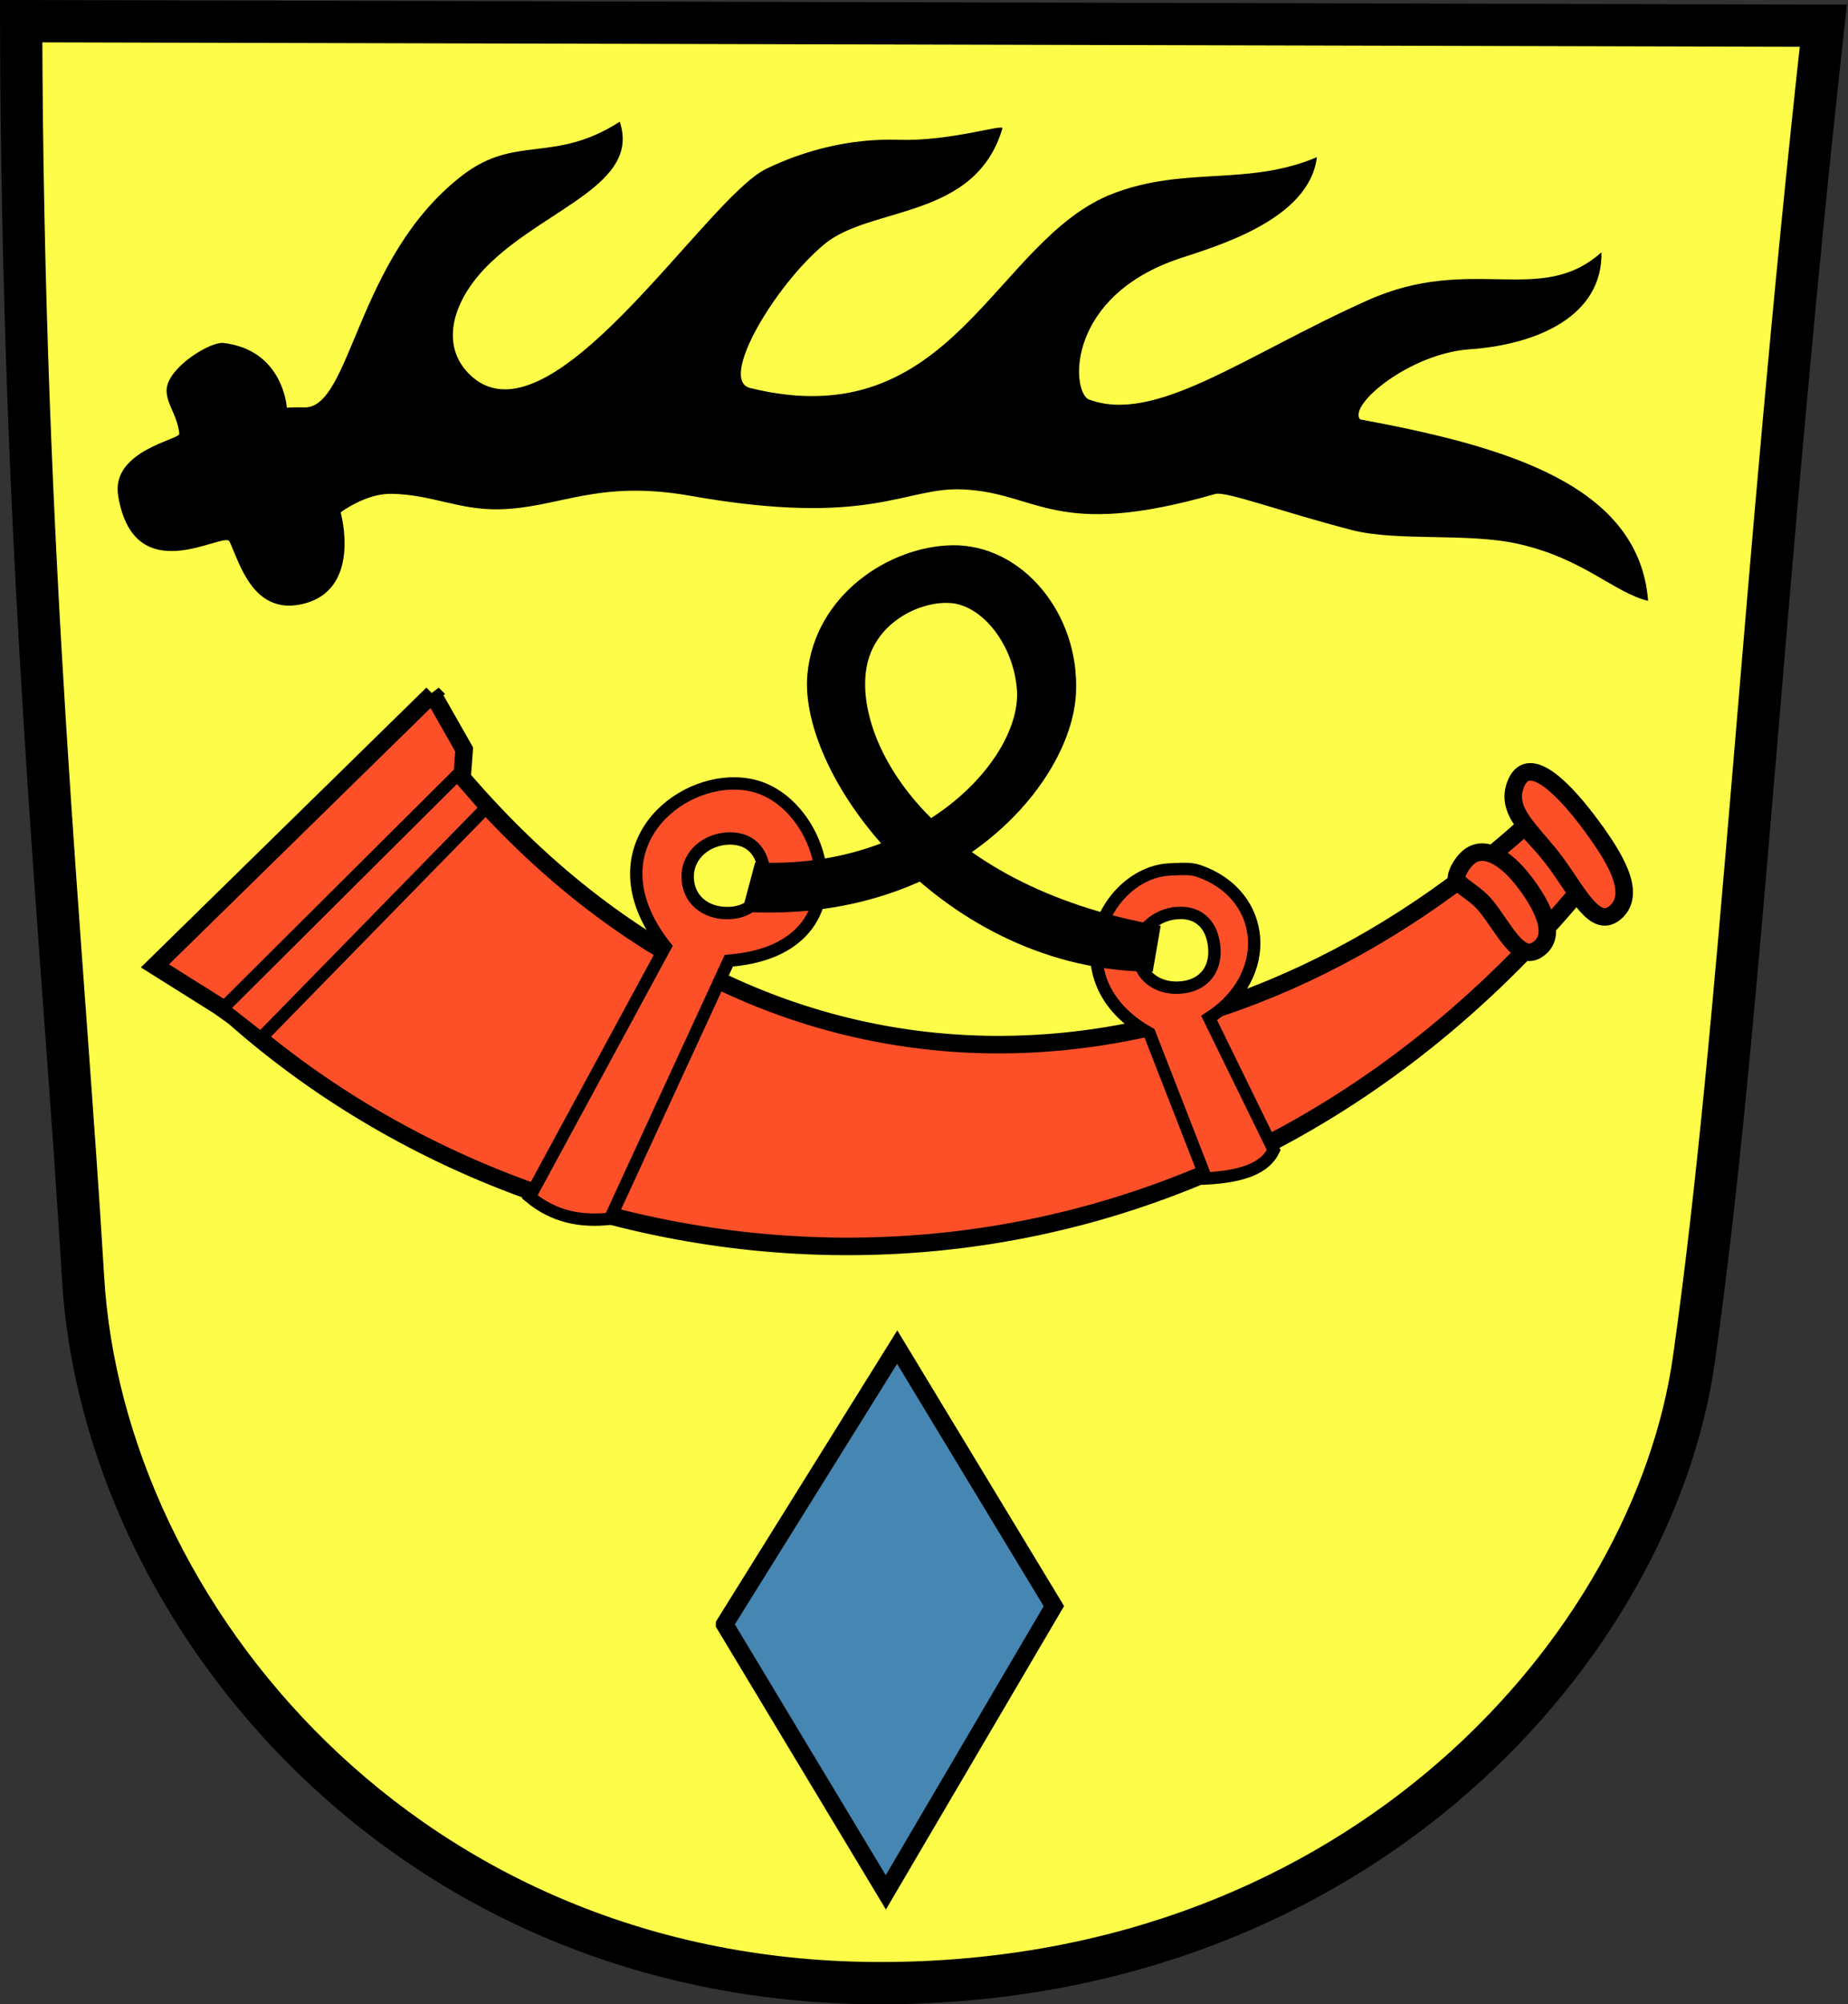 <?xml version="1.0" encoding="UTF-8" standalone="no"?>

<svg
   xmlns:svg="http://www.w3.org/2000/svg"
   xmlns="http://www.w3.org/2000/svg"
   version="1.1"
   width="179.3"
   height="194.39">
  <rect width="100%" height="100%" fill="#333333" stroke="none"/>
  <path
     d="M 2.05,2.054 176.905,2.495 C 170.932,56.457 169.012,98.904 164.349,131.834 160.429,159.514 132.217,192.085 85.934,192.339 39.394,192.594 9.998,156.485 8.061,123.962 6.148,91.844 2.176,54.707 2.05,2.054 z"
     style="fill:#fdfd49;fill-opacity:1;fill-rule:nonzero;stroke:#000000;stroke-width:4.1;stroke-miterlimit:4;stroke-opacity:1;stroke-dashoffset:0" />
  <path
     d="m 60.129,11.806 c 2.011,5.995 -6.905,8.308 -12.519,13.657 -3.728,3.552 -4.921,7.916 -2.154,10.748 7.746,7.929 22.945,-16.961 28.882,-19.833 3.663,-1.773 8.116,-2.978 12.87,-2.819 4.917,0.164 10.162,-1.562 10.052,-1.112 -2.628,8.907 -12.79,7.498 -17.28,11.239 C 75.168,27.696 69.696,36.87 72.774,37.63 92.572,42.522 96.412,23.182 108.037,18.756 c 6.998,-2.665 13.026,-0.667 19.733,-3.512 -0.739,6.099 -9.836,8.656 -13.347,9.834 -10.793,3.623 -10.552,12.553 -8.851,13.638 6.506,2.508 15.133,-4.238 27.157,-9.605 10.093,-4.505 16.726,0.664 22.652,-4.643 0.117,6.227 -6.323,8.962 -12.763,9.406 -5.83,0.401 -11.853,5.409 -10.652,6.802 14.119,2.616 27.059,6.333 27.942,17.603 -3.335,-0.818 -6.28,-4.117 -12.63,-5.535 -4.919,-1.098 -11.726,-0.2 -16.131,-1.34 -6.728,-1.741 -12.219,-3.788 -13.23,-3.497 -15.651,4.494 -17.101,-0.103 -24.498,-0.441 -5.679,-0.26 -8.839,3.729 -26.446,0.62 -9.086,-1.604 -12.751,1.198 -18.562,1.31 -3.912,0.075 -6.542,-1.441 -10.446,-1.503 -2.481,-0.04 -4.914,1.798 -4.914,1.798 0,0 2.199,7.766 -3.964,8.945 -4.655,0.887 -5.901,-4.248 -6.825,-6.125 -0.511,-1.037 -9.249,4.933 -10.797,-4.424 -0.725,-4.384 5.985,-5.451 5.932,-6.016 -0.189,-2.009 -1.615,-3.274 -1.136,-4.797 0.624,-1.985 4.221,-4.152 5.42,-4.011 5.824,0.684 6.151,6.277 6.151,6.277 0,0 1.028,-0.056 1.629,-0.026 4.638,0.231 4.995,-14.454 15.352,-22.47 5.243,-4.058 8.857,-1.107 15.317,-5.237 z"
     style="fill:#000000" />
  <path
     d="m 70.302,157.533 16.746,-26.881 15.203,25.119 -16.305,27.763 -15.644,-26 z"
     style="fill:#4686b2;fill-opacity:1;fill-rule:nonzero;stroke:#000000;stroke-width:1.7;stroke-miterlimit:4;stroke-opacity:1" />
  <path
     d="m 41.966,67.291 3.072,5.404 -0.207,2.748 c 30.584,35.684 72.975,31.733 103.09,4.731 l 5.524,5.922 C 115.132,132.222 56.301,128.319 22.711,98.627 l -1.477,-1.053 -6.202,-3.895 26.935,-26.387 -4e-5,0 z"
     style="fill:#fd5028;fill-opacity:1;fill-rule:nonzero;stroke:#000000;stroke-width:1.7;stroke-miterlimit:4;stroke-opacity:1;stroke-dashoffset:0" />
  <path
     d="m 147.796,85.388 c 1.699,2.181 3.515,5.384 1.323,6.746 -1.74,1.081 -3.124,-1.937 -4.823,-4.118 -1.058,-1.358 -2.277,-1.795 -2.975,-2.656 -0.131,-0.589 0.529,-1.662 1.107,-2.175 1.53,-1.362 3.669,0.022 5.368,2.203 z"
     style="fill:#fd5028;fill-opacity:1;fill-rule:nonzero;stroke:#000000;stroke-width:1.7;stroke-miterlimit:4;stroke-opacity:1;stroke-dashoffset:0" />
  <path
     d="m 154.329,79.981 c 2.226,3.01 4.487,6.557 2.482,8.437 -2.005,1.88 -3.68,-1.803 -5.905,-4.813 -2.226,-3.01 -5,-4.904 -3.792,-7.677 1.32,-3.031 4.99,1.043 7.216,4.053 z"
     style="fill:#fd5028;fill-opacity:1;fill-rule:nonzero;stroke:#000000;stroke-width:1.7;stroke-miterlimit:4;stroke-opacity:1;stroke-dashoffset:0" />
  <path
     d="m 44.363,75.164 2.782,3.195 -21.841,22.337 -3.691,-2.892 22.75,-22.64 z"
     style="fill:#fd5028;fill-opacity:1;fill-rule:nonzero;stroke:#000000;stroke-width:1.2;stroke-miterlimit:4;stroke-opacity:1;stroke-dasharray:none;stroke-dashoffset:0" />
  <path
     d="M 71.432,75.986 C 65.049,75.81 57.536,82.877 64.557,91.798 L 51.401,116.078 c 2.366,1.971 5.001,2.433 7.781,2.125 L 70.713,93.173 C 83.648,92.18 80.563,79.177 74.057,76.517 73.236,76.181 72.344,76.011 71.432,75.986 z m -0.602,5.335 c 2.151,0 3.322,1.502 3.322,3.696 0,2.194 -1.443,3.54 -3.595,3.54 -2.151,0 -3.836,-1.346 -3.836,-3.54 0,-2.194 1.958,-3.696 4.109,-3.696 z"
     style="fill:#fd5028;fill-opacity:1;fill-rule:nonzero;stroke:#000000;stroke-width:1.2;stroke-miterlimit:4;stroke-opacity:1;stroke-dashoffset:0" />
  <path
     d="m 113.61,84.32 c -6.383,0.183 -11.462,10.661 -2.08,15.901 l 5.488,14.075 c 3.641,-0.191 5.753,-1.046 6.564,-2.756 l -6.269,-12.812 c 6.315,-4.056 5.632,-11.969 -1.013,-14.259 -0.838,-0.289 -1.778,-0.175 -2.69,-0.149 z m 0.69,4.225 c 2.148,-0.121 3.401,1.313 3.525,3.504 0.123,2.191 -1.242,3.616 -3.39,3.737 -2.148,0.121 -3.906,-1.128 -4.029,-3.319 -0.123,-2.191 1.747,-3.8 3.894,-3.921 z"
     style="fill:#fd5028;fill-opacity:1;fill-rule:nonzero;stroke:#000000;stroke-width:1.2;stroke-miterlimit:4;stroke-opacity:1;stroke-dashoffset:0" />
  <path
     d="m 73.266,83.641 c 16.056,0.79 25.938,-10.159 25.396,-16.797 -0.361,-4.412 -3.359,-8.017 -6.255,-8.338 -2.848,-0.316 -7.348,1.66 -8.276,5.952 -1.526,7.061 5.882,21.351 28.482,25.333 l -0.771,4.454 C 91.57,94.224 77.378,75.354 78.34,65.362 c 0.743,-7.717 7.995,-12.392 14.062,-12.479 6.79,-0.098 12.391,6.674 11.993,14.387 -0.45,8.727 -11.695,21.931 -31.35,21.212 0,-0.019 -0.826,-0.923 -0.826,-0.923 l 1.047,-3.916 z"
     style="fill:#000000" />
</svg>
